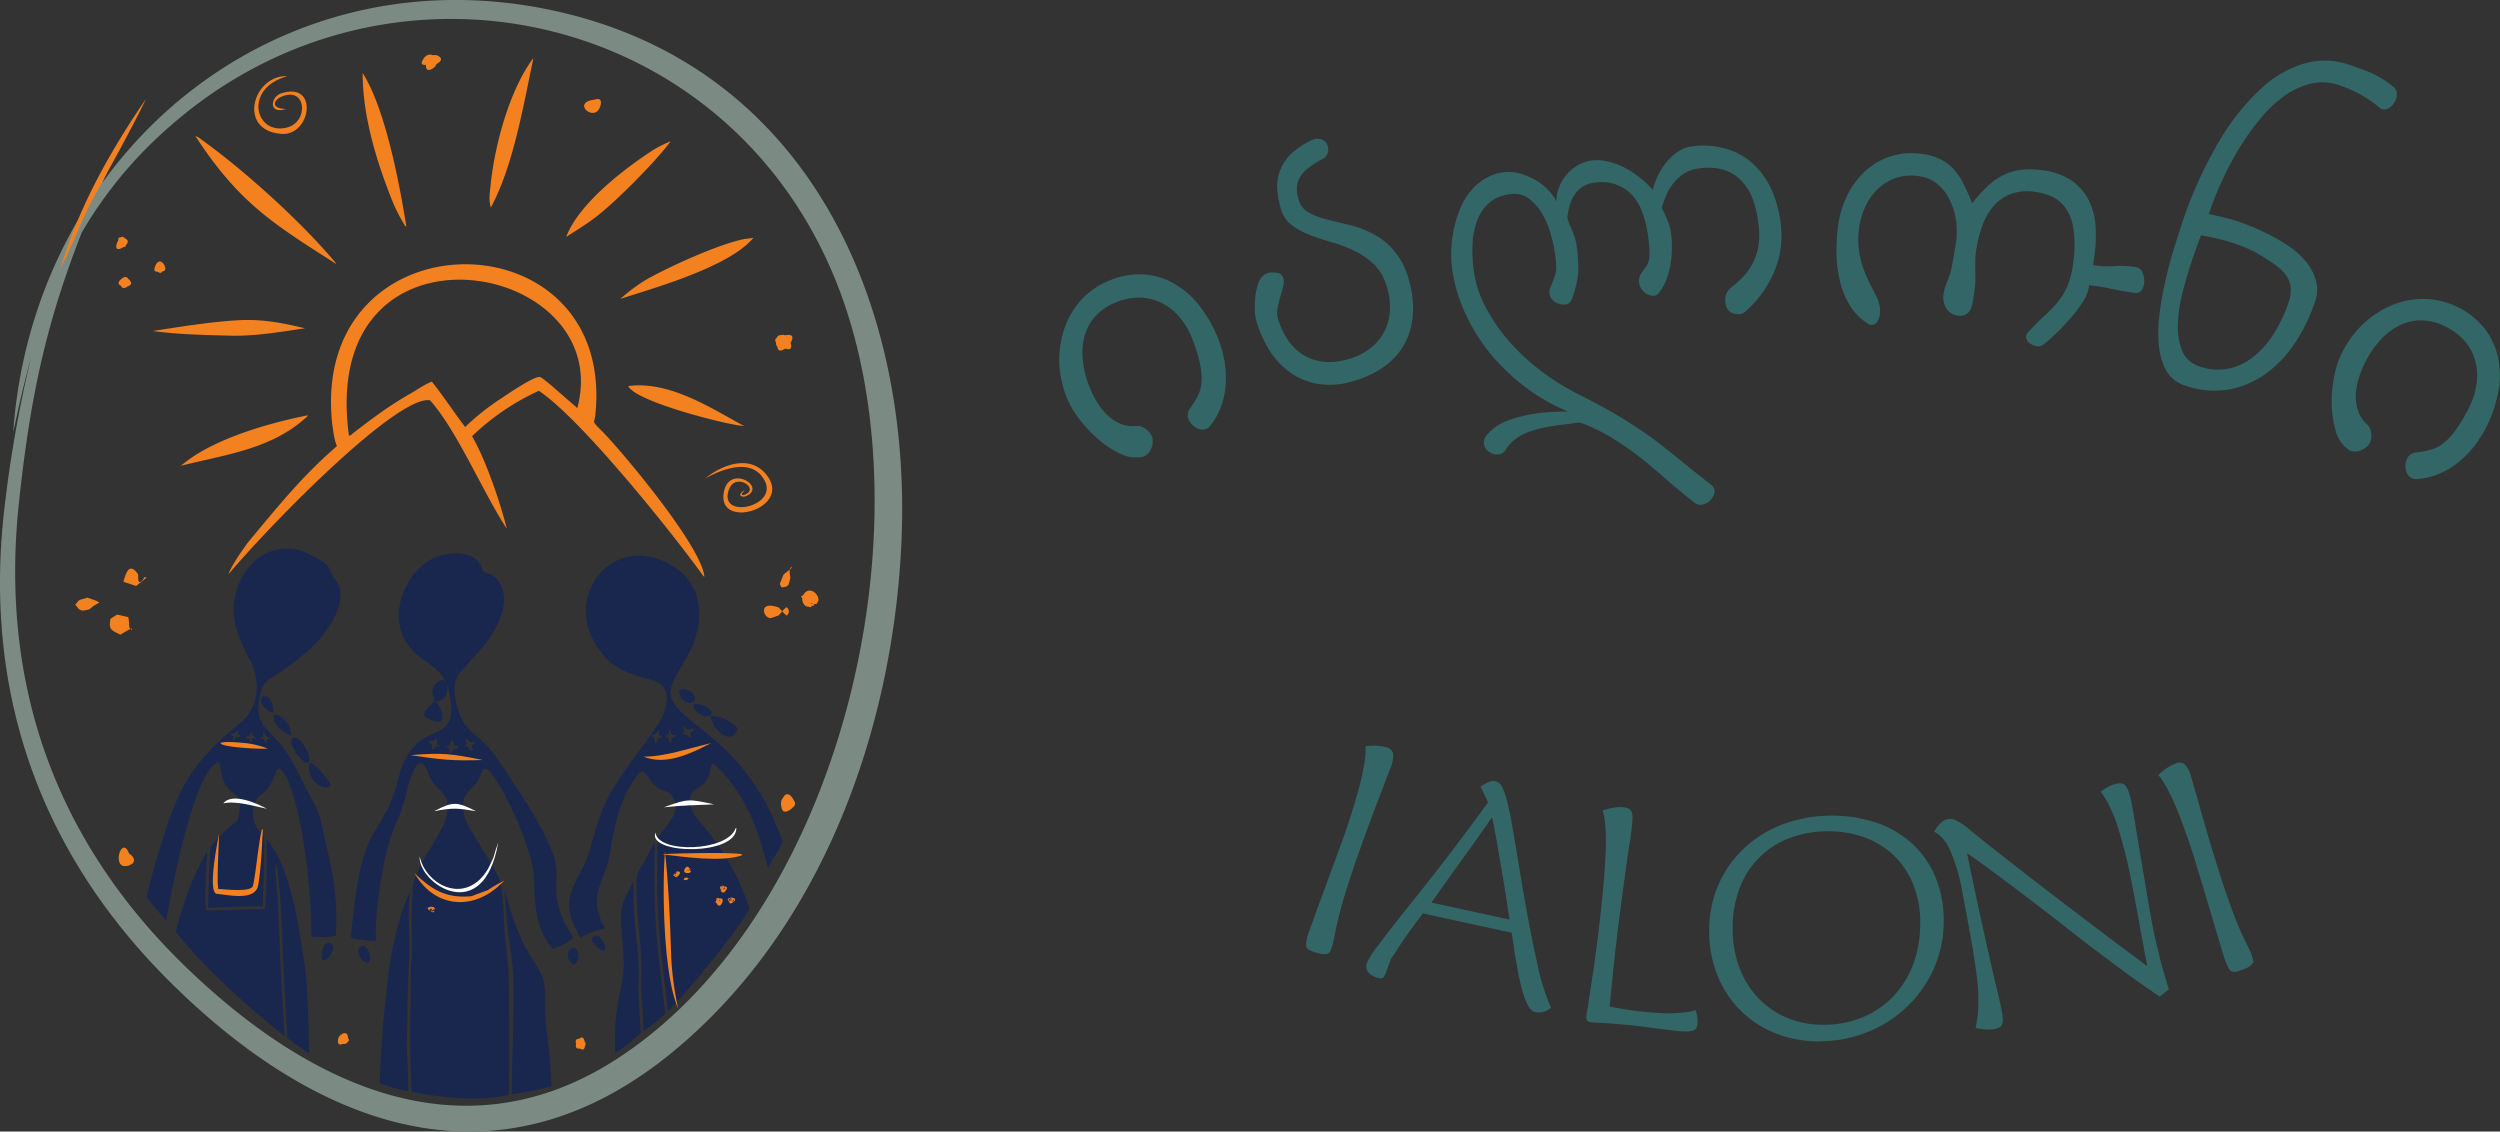<svg id="Layer_1" data-name="Layer 1" xmlns="http://www.w3.org/2000/svg" viewBox="0 0 1125.88 509.6"><rect x="0" y="0" width="1125.88" height="509.6" fill="#333333" stroke="none"/><defs><style>.cls-1{fill:#fff;}.cls-1,.cls-2,.cls-3,.cls-4{fill-rule:evenodd;}.cls-2{fill:#f48120;}.cls-3{fill:#7b8b84;}.cls-4{fill:#19274f;}.cls-5{fill:#366;}</style></defs><polygon class="cls-1" points="95.06 411.92 99.26 413.38 94.89 414.74 90.92 413.32 95.06 411.92"/><path class="cls-1" d="M95,424.5a11,11,0,0,0-.57,1.32c.57-.84.67-.91.57-1.32m-.63-2.78.86-3.41,1.15-.58c.78,2,.4.6,0,4.31v0c-.9,1.64-1.2,2.12-1.37,2.43A16.68,16.68,0,0,1,94.39,421.72Z"/><path class="cls-1" d="M101.08,422.52l-.64-.38-.85.34c1,.1,1.13.15,1.49,0m2.62-.8c3.7.57,2.53-.29,4.15,1.41l-1,1.16-3.43-.4,0,0-2.26-1.35a27.31,27.31,0,0,1,2.62-.8Z"/><polygon class="cls-1" points="106.69 426.2 109.87 428.89 106.02 427.2 102.86 424.57 106.69 426.2"/><polygon class="cls-1" points="102.7 430.52 104.03 426.34 105.36 430.52 104.03 434.71 102.7 430.52"/><path class="cls-1" d="M113.77,428.67l-.09.95.67.79.13-1.16ZM112,427.2l-1.52-2.95.91-1.63,1.59.6,1,3.13v0l-.22,2.27Z"/><polygon class="cls-1" points="118.15 426.2 122.33 428.36 118.15 430.52 113.96 428.36 118.15 426.2"/><path class="cls-1" d="M114.85,437.89l-.64-1.18L113,437c1,.82.61.57,1.85.9m2,.61c3.07,2.33,2.68,1,3,2.94l-1.54.61-2.42-2.36,0-.05-1-1.75c.42.1,1,.29,2,.61Z"/><polygon class="cls-1" points="113.33 441.15 114.92 437.06 115.99 441.32 114.4 445.42 113.33 441.15"/><path class="cls-1" d="M307.7,430.15l.23.07.12-.09a1.09,1.09,0,0,0-1.92-.51v.12a5,5,0,0,0,1.22.09V430c.15,0,.15,0,.27.07Zm-.78-.21.78.21c3,2.26-5.24,1.12-.77-.21Z"/><path class="cls-1" d="M307.89,437.08l.06-.19.05,0Zm-.59.46c-.24.82-1,.12-1.49.11.52.68,1.66.6,2.08-.57-.24.33-.19.26-.59.46Zm-.59.31c-1.18-.59-.79-.24-1.33-.82.88-2.39,2.22-1.12,2.24-.9-.8,0-.65.18-.25.84h0a2.6,2.6,0,0,1-.07.56c-.14.06-.32.16-.59.31Z"/><path class="cls-1" d="M313.26,433.94c1.24,3.74-5.32-.8-1.12-1.2.29,0,.31,0,.46.22a.65.65,0,0,0-.74.25,9.4,9.4,0,0,0,.92.2,2.39,2.39,0,0,0,.46.54Zm-.18-.49a3.33,3.33,0,0,1,.18.49l.14,0c.09-.43-.35-.83-.8-.94l0,.05a2.24,2.24,0,0,0,.14.39Z"/><path class="cls-2" d="M194.08,415.4c.21,0,.39,0,.55,0a.92.92,0,0,1,.21-.47,3.68,3.68,0,0,0-.81.05Zm-.11,0h.11l-.28.55.1.16c.58.05.64-.37.73-.76,3.34,0-3.63,3.92-1.77-.24.27-.59.66-.63,1.15-.36l0,.18c-.56.1-1.15.36-.81,1.12l.07,0A5.38,5.38,0,0,0,194,415.41Z"/><path class="cls-2" d="M197.21,413.65l-.05,0a.1.1,0,0,1,.05,0m1.18.34c0,.27.12.13.34,0Zm-.68-.53a.41.41,0,0,1-.07-.11,3.3,3.3,0,0,0-.43.3c.07,0,.18.05.3.17a3.24,3.24,0,0,1,.2-.36Zm.44.52a3.67,3.67,0,0,1-.44-.52,2,2,0,0,1,.19-.24l-.26.13c-1.23-1.9,4.4.32,1.2,1.85-1.81.86-1.76-.46-1.33-1.38.44.41,1.14,1.31,1.58.24l0-.05h-.33a.51.51,0,0,1,.51,0l.07-.1c-.14-.67-.54-.86-1-.78a.81.81,0,0,1,.16.55,2.14,2.14,0,0,0-.09.34Z"/><polygon class="cls-2" points="199.47 413.44 198.15 413.43 199.47 413.43 200.78 413.43 199.47 413.44"/><path class="cls-2" d="M216.52,419.24l-.1.19a2.71,2.71,0,0,0,.35.24l.09,0a2.25,2.25,0,0,0-.34-.41m-.58.94c-1.58-.5-1.26-1.23-.44-1.73a.64.64,0,0,0,.08.14,2.5,2.5,0,0,0,.36,1.6Zm.95.18h-.13a.58.58,0,0,1-.63-.12h0l-.16-.05C216.2,420.57,216.55,420.74,216.89,420.36Zm.22-1.4a3.42,3.42,0,0,1,.26.46c.06-.2.13-.44.19-.7-.25-.22-.36-.43-.72-.53l-.48-.12c1.22-.36,2.49-.12,1.16,1.63l0,.05c.06.35-.07.62-.59.61a1.47,1.47,0,0,0,.1-.13,1,1,0,0,1-.23.13,3.19,3.19,0,0,1-.63-.12,1.8,1.8,0,0,1-.41-1.47,4.38,4.38,0,0,0,.7.66l-.06.12.06.14a.52.52,0,0,0,.35,0c.07,0,.11,0,.08,0H217C217,419.42,217.08,419.18,217.11,419Zm-1-.92h0Zm-.08.29a.78.78,0,0,1,0-.14,1.14,1.14,0,0,1,.26-.09,3.17,3.17,0,0,1,.81.86.58.58,0,0,0-.24-.61,2,2,0,0,0-.55-.26h0l-.18,0,.08,0a.62.62,0,0,0-.19,0,.06.06,0,0,1,.07,0c-.69-.1-.79.11-.64.41l.15-.08a1.42,1.42,0,0,0-.07.22l.14.18C215.76,418.52,215.88,418.34,216.06,418.33Zm.33.79a4.14,4.14,0,0,1-.33-.79c.15,0,.34.07.58.31l-.06.48-.06.12Z"/><path class="cls-2" d="M219.74,421.37h-.1c-.08.23.18.35.36.4,0-.22,0-.08-.25-.39m1.05.25-.15.19-.11.13h0a.7.7,0,0,0,.24-.32Zm-1.34-.76a3,3,0,0,1,.42-.16l0,0a.34.34,0,0,0-.44.19Zm.77,1.83-.23,0a.31.31,0,0,0,.23,0Zm.34-1.45a4.64,4.64,0,0,1-.17.64l.14.06a2.13,2.13,0,0,1-.3.3,2.26,2.26,0,0,1-.26.42h0c-.31.38-.68.46-1-.25-.71-.3-.65-.72-.27-1.08-.37-2.3,1.07-1.77,2-.77.27,0,.43.17.37.44.63.88.73,1.86-.89,1.69.23,0,.46-.35.62-1l0-.05,0,0,0,0-.24-.35Zm-.84-.21V421l.05-.05a.89.89,0,0,1,.08-.17.69.69,0,0,0-.44.24.85.85,0,0,0,.16.78,3.62,3.62,0,0,1,.14-.73Zm0,.33V421l0-.12.2-.19-.12,0,0,0,.06,0,0,0c.1-.15.22-.21.32-.09a.28.28,0,0,1,.18,0c-1.1-.83-1.39-.26-1.28.51a2.31,2.31,0,0,1,.35-.18.61.61,0,0,0-.05.12c-.17.2-.2.54.13,1h0v-.24a.35.35,0,0,0,.43,0h0a1.21,1.21,0,0,0,.44-.63,1.27,1.27,0,0,0-.1-.12.51.51,0,0,1,0,.13c0,.28-.22.26-.38.3a1.38,1.38,0,0,0-.27-.08Z"/><path class="cls-2" d="M215.62,424.47c.12-.27.22.25-.1.19-.06-.31.19-.33.12-.08l0-.08m.37-.87c.56,0,.94.19.67.66Zm.49,1.46c.08.77-.24,1.4-1.55.72-1.69-.87-1-1.64,0-2a.65.65,0,0,0,0,.79c-.74.34.8,1.05,1.49.48Zm-.09-.47a3.55,3.55,0,0,1,.09.47.89.89,0,0,0,.31-.68l-.13-.12a2.16,2.16,0,0,1-.27.33Zm-1-.93c.11-.26.29-.23.46-.05h.1l-.25-.25a1.28,1.28,0,0,0-.79.44,3.79,3.79,0,0,1,.48-.14Zm.18.78-.29-.25a1.93,1.93,0,0,1,.11-.53.72.72,0,0,1,1,.93,3.7,3.7,0,0,1-.42.37c-.36.28-.59.06-.76-.17a.53.53,0,0,0,.75,0l0,0,0-.14-.3-.16a1.61,1.61,0,0,0,.26-.05l-.31,0Zm0,0h0a1.92,1.92,0,0,0-.62.14.88.88,0,0,0,.22.21l-.07-.09a1.77,1.77,0,0,1,.48-.23h0Z"/><path class="cls-2" d="M192.74,446.63c-2.29,1.47-.53-4,.86-1.56a.63.63,0,0,1,.1.3,2.67,2.67,0,0,0-.22.36l-.25.2c-.25.09-.9.19-.54.64l.05.06m.49-.37a4.2,4.2,0,0,1-.49.37c1.16,1.34,1.74-2.32,1-1.26a.47.47,0,0,1-.22.37,5.17,5.17,0,0,0-.25.52Z"/><path class="cls-2" d="M192.62,449.7a.47.47,0,0,1,.28-.09,1.5,1.5,0,0,0,0-.3,1.48,1.48,0,0,0-.28.39m0,.05s0,0,0-.05Zm.05.13a.24.24,0,0,1-.05-.13l0,.05a.27.27,0,0,0,.08.07Zm.87-1,.06.22a1.44,1.44,0,0,0,0-.24l-.11,0Zm-1.16.49c0-.12.1-.24.16-.36a2.18,2.18,0,0,0-.23.09,2.68,2.68,0,0,0,.07.27Zm2.09.09a1.3,1.3,0,0,1-.52.86c.35-.23.59-.53.53-.86Zm-.62-.69c.37.14.63.37.62.69a1.12,1.12,0,0,0-.62-.69Zm-1.5-.11a2.42,2.42,0,0,1,.47,0,.48.48,0,0,1,.26-.17c-.42-.11-.64,0-.72.2Zm1.16-.05.06.08.27.08-.17-.09-.15-.08Zm-.6.61c0-.11.05-.21.08-.29a2.36,2.36,0,0,0-.45.08,1.8,1.8,0,0,1,.28-.4h.3a.3.3,0,0,1,.12-.13l-.17-.05a.28.28,0,0,1,.2,0c.09,0,.17,0,.24.12l-.17-.07a.64.64,0,0,1,.1.13l.13,0a3.24,3.24,0,0,1,.28,1.68l.1-.06-.1.09c-.09.64-.42,1.08-1.2.64a.39.39,0,0,1-.42-.29c-.06,0-.12-.1-.18-.15-1.3-1.15-.65-1.78.3-1.95a.86.86,0,0,0,0,.45.61.61,0,0,0-.31.32c-.24.6-.12.94.17,1.12a2.75,2.75,0,0,1,.2-1.17,1.25,1.25,0,0,0,.22.41c-.24.63.19,1.14.63.36a.61.61,0,0,1-.18,0,3,3,0,0,1-.38-.34c.12.09.22,0,.25-.26H193c.08,0,.26.09.35,0,0-.36-.25-.28-.29-.46l-.14.12Z"/><path class="cls-2" d="M191.66,449.76l.17-.31a.53.53,0,0,0-.17.31m.1.59c-.28,0-.27-.23-.1-.59a.76.76,0,0,0,0,.3,2.45,2.45,0,0,0,.08.29Zm.73-.35a1.9,1.9,0,0,1-.73.35c.32,1,1,.64,1.45,0a1.07,1.07,0,0,1-.92-.09,2,2,0,0,1,.2-.31Zm.4-.28-.4.28.26-.32a3.2,3.2,0,0,1,.61-.49c-.4.06-1.18,0-1.53.26.66-1,2.18-2.34,2.25-.17a1.26,1.26,0,0,1-.87,1.12c.81-.95,1.29-2.56-.32-.68Z"/><path class="cls-2" d="M192.9,449.92c-.9.47-.76.15-.92.61.54.17,1.18.27,1.23-.45Zm-.39-.2-.56-.58a.89.89,0,0,1,1.72-.16l-.65.88-.12.06Z"/><path class="cls-2" d="M196.63,448l-.1.08h.05a.35.35,0,0,0,0-.08m-.55.28a3.22,3.22,0,0,1-.32-.32.3.3,0,0,0,.29.32Zm1.77-.79a.46.46,0,0,1,.12.43s0,.05,0,.07a.43.43,0,0,0-.13-.51Zm-1.47-.44a3.08,3.08,0,0,1,.53,0,.37.37,0,0,0-.52-.05Zm-.15.72a2.75,2.75,0,0,1-.38-.2l0,0a1.07,1.07,0,0,0-.06.35l-.09-.11c-.46.81.27,1,1,.85a4.22,4.22,0,0,1-.62-.42.8.8,0,0,0,.5-.2h.3c.27.92.42-.53,0-1a1.63,1.63,0,0,1,.94.4c.05.15.09.3.12.43a.74.74,0,0,1-.11.24A.57.57,0,0,0,198,448c.18.95-.31,1.09-.9.89l-.09.06c-1.59,1-1.83-.23-1.47-1.38a.23.23,0,0,1,.09-.28c.46-1.15,1.46-2,2.19.07,0,0,0,.09,0,.13a3.58,3.58,0,0,0-1.62-.68l-.16.27.31,0a.87.87,0,0,0-.21.17,4.62,4.62,0,0,1,.63.11l.09,0c0,.23,0,.09-.07.41s-.14.2-.19.23,0-.2-.4-.21Z"/><path class="cls-2" d="M197.35,447.55l.63-.09a2.23,2.23,0,0,0-.63.09m-.68.05.68-.05c-.13.06-.22.19-.51.49-.68.5-.64.51-1.38.18.57-.53.2-.27,1.21-.62Z"/><path class="cls-2" d="M197,447.64l.74.43.15-.07c-.31-.72-.61-.88-.89-.36m-.21-.12.21.12a2.3,2.3,0,0,0-.17.39c-.57,1-1.1.52-1.34-.33l.22-.35Z"/><path class="cls-2" d="M197.26,448.09l.43.43-.54-.09Zm0,0,0,0,0-.06Zm-.4-.4.4.4a3.38,3.38,0,0,1-1.38,0,.67.67,0,0,1,.13-.41l-.28-.47Z"/><path class="cls-2" d="M196.84,447.48c.6.93.28.62.8,1-.54-.4-.16-.2-1.25-.3h0l-.85-.56-.1-.58c.86-.17.38-.2,1.41.38"/><path class="cls-2" d="M213.37,475.66a1.46,1.46,0,0,1-.57-.18l-.23.11a1.29,1.29,0,0,0,.8.07m.21-.24c0,.17-.06.24-.21.24a.36.36,0,0,0,.21-.24Zm-.16-.36a1.17,1.17,0,0,1,.16.36.76.76,0,0,0,0-.47.69.69,0,0,1-.13.11Zm-.44-.59.14.17a.63.63,0,0,0,.23-.16.86.86,0,0,0-.1-.16.72.72,0,0,1-.27.15Zm0-.06,0,.06-.22,0c-.44-.17-.26-.16-.52-.15-.05.23.07.26,0,.42a2,2,0,0,0,.89-.15q.16.21.3.42a3.22,3.22,0,0,1-.62.42,4.21,4.21,0,0,1-.94-.61c0,.12,0,.24,0,.38a.67.67,0,0,0,.2.12,4.35,4.35,0,0,0,.54.22c-.67.25-1.22.09-1-1-.62-.67-.72-1.41,1.09-1.51,2.22-.13,1.81,1.07.91,1.89a2,2,0,0,0-.2-.47c.47-.51-.33-1.42-.94-1,.58,0,1.17.52.84.85-.41-.65-1-1.08-1-.09.3.16.09.06.66.18Z"/><path class="cls-2" d="M212.43,475.37c.11.32.22.46.61.35l-.16-.28Zm-.2-.58c.09.23.14.42.2.58l-.58-.09h0l-.9-.53-.05-.52c.8-.42.83-.13,1.34.56Z"/><path class="cls-2" d="M212.43,479.06a1.23,1.23,0,0,1,.22.95c.58-.5.29-.81-.22-.95m-1.43.05,0-.05c-.28.09-.4.24-.18.45l0-.05a2.31,2.31,0,0,1,.18-.35Zm.76.87-.1-.07v0Zm.36.13a.53.53,0,0,1-.36-.13l.36.13Zm0,0,0,0h.08Zm0,0h0l0,0a2.07,2.07,0,0,1-.25-.15c-.35-.9-.31-.43-.25,0a3.13,3.13,0,0,1-.65-.8l.05-.07-.07,0c-.4-.76-.35-1.57,1.36-1.05,4.34,1.33-3,4.79-1.54,1.49a2.83,2.83,0,0,0,.86.45l.06.36.46-.19,0,0,0,0h0Zm-.17-1,.19.13,0-.22a3.44,3.44,0,0,0-.55,0c0,.07.17.12.39.12Z"/><path class="cls-2" d="M218.09,479.22a1.43,1.43,0,0,0,.14-.2c-.21-.34-.39-.46-.14.2m-1.3-.39.08-.1h-.1Zm.62,1.06c-.61-.14-1-.5-.62-1.06a1.39,1.39,0,0,0,.55,1Zm.31.2a.66.66,0,0,1-.12-.17l-.19,0,.3.21Zm.21.13c-.06,0-.13,0-.21-.13a1.2,1.2,0,0,0,.21.13Zm.15-.26c0,.16-.08.24-.15.26.66.35.78.1.7-.3a3.41,3.41,0,0,1-.55.05Zm0-.71a2.8,2.8,0,0,1,0,.71,2.59,2.59,0,0,1-.48,0,4,4,0,0,1-.48-1.43l-.25.24a1.48,1.48,0,0,1,.25-.25c-.12-.92.18-1.66,1.65-.59,1.66,1.2.9,1.87-.14,2a3.77,3.77,0,0,0-.39-.9c.24-.41.29-.93-.51-1.11l-.49.46c.34-.24.74-.16.6.55-.57.9-.1.74.26.3Z"/><path class="cls-2" d="M218.33,479.42c-.32,1.56-1.14-.13-1.36-.68l1.3-.2,1.14.7-.27.11c-.28-.27-.88-1.22-.81.07"/><polygon class="cls-2" points="217.83 479.64 216.73 478.7 218.16 478.49 219.26 479.43 217.83 479.64"/><path class="cls-2" d="M86.27,411.6c1,2.58,1.19,3.34.22,6.15-1.91-1.94-3-4.67-.22-6.15"/><path class="cls-2" d="M112,415.11c3-2.31,6.69.14,6.48,3.74h0c-1.95-1-4.48-2.59-6.48-3.74"/><path class="cls-2" d="M259.46,470.26a4.63,4.63,0,0,1-.18-1c-.07-1.15.67-1.51,1.57-1.41,1-.92,2.08-1,2.47,1.34a1.36,1.36,0,0,1,.1,1.86c-.14,1.94-1.3,1.84-2.29,1.13-1.63.33-2-.69-1.67-1.88"/><path class="cls-2" d="M153.66,470.33a.76.76,0,0,1-1-.13,1.3,1.3,0,0,1-.41-1.37,3.17,3.17,0,0,1,.09-1.15,2.39,2.39,0,0,1,.86-1.33.67.67,0,0,1,.68-.5l.07,0a1.61,1.61,0,0,1,1.72-.5c.64.14.93.8,1,1.59,0,.12.06.24.09.38a2.07,2.07,0,0,0,0,.22l0,.06c.5.61.62,1.2-.09,1.4a1.75,1.75,0,0,1-2.13,1.12l-.09,0a4.48,4.48,0,0,1-.82.21"/><path class="cls-2" d="M151.75,200.88c-1.26-2.91-1.59-6.29-2.1-9.62C139,95.47,278.14,95.71,268.06,187.35l-.52,2.49c-.16.78,2.11,2.85,3.38,4.12,8.62,8.63,44.6,51.4,46.28,65.52.07.62-.6-.3-.6-.3C300.32,236.76,260.82,188,242.67,176a108.72,108.72,0,0,0-30.08,20.43c6.06,10.33,12.92,30.43,15.65,41.7-10.77-16.38-22.28-44.06-34.56-57.85-14.45-2.45-69.79,53.56-90.76,78.29.88-3.19,6.63-11.46,8.86-14.43,13.53-16.18,23.94-29.38,40-43.27m-70,8.86c-.56-.24.32-.47.3-.45,14-11.75,39.28-18.81,56.5-22.24,0,.62-.91,1.13-1.5,1.65-15.52,13.72-36.39,16.22-55.31,21Zm75.43-13.52c.89-.09,1.47-.86,2.1-1.35,8.07-6.24,16.19-12.3,25.25-17.44,3.3-1.87,6.35-4.15,9.92-5.56,5.24,6.58,9.9,13.75,15,20.44a109.07,109.07,0,0,1,15.63-12.47c2.74-1.78,15-10.34,18-10.07,1.5.13,14.34,12.07,16.08,13.22.11.24.88,1.1.9.45,8.18-31.6-17.56-53.57-45.47-57-31.12-3.86-64.93,15.3-57.46,69.8ZM88,61.28a6,6,0,0,1,2.4,1.35c19.34,13.78,45.95,37.81,61,56.05-.06.22-.13,0-.3,0C122.87,100.67,107.56,91.3,88,61.28ZM183,102c-.7-.07-.92-.92-1.2-1.35a74.31,74.31,0,0,1-6.31-13.23c-6.64-17-12.17-36.22-12.17-54.55,5,7.83,9.15,20.15,12.37,32.77C179.13,79.12,181.55,92.94,183,102Zm152.07,89.86c-7.53-.44-49-11-52.14-18,18.44-2.41,36.82,9.66,52.15,18Zm-197.75-44c-10.41,1.47-21.88,3.61-33.66,3.31s-23.81-.56-34.86-2.1c11.74-1.79,24.81-4,37.87-4.81C118.29,143.49,128,145.63,137.32,147.83ZM339,107.11c.13,0,.14.06.15.15-10.68,12.74-43.07,22-59.35,27.2-.66-.29.32-.47.3-.45a71.9,71.9,0,0,1,11.27-8.27c9.27-5.25,32.65-16.07,44.33-18.18a23,23,0,0,0,3.3-.45ZM301.87,63.69c.17,0,.08.15,0,.15-6,8.24-24.12,26.73-33.66,34-4.24,3.21-8.77,6-13.23,8.86,5.71-15,25.9-30.5,39.07-39.07A51.84,51.84,0,0,1,301.87,63.69ZM240,26.42c.12,0,.14.06.15.15-4.46,21-9,48.22-19.09,66.87-1.05-3.2-.47-6.56-.15-9.77,1.8-18,8.39-42.74,19.09-57.26Z"/><path class="cls-3" d="M36.8,104.74C21,145.12,13.72,177.62,8.51,226.56-.13,307.7,24.61,378.23,83.42,435.22c53.64,52,123.49,87.16,193.87,42,99.39-63.82,140.87-232.69,102.38-342.11C333.78,4.59,176.19-31.33,76.15,57.2A190.19,190.19,0,0,0,36.8,104.74M5.94,194.79c2.75-39,15.14-74.64,34.63-104.46q3.63-6.67,7.71-13.06c-.76,1.71-1.49,3.4-2.22,5.07,44.15-61.15,119.39-95,201.45-77.94,116,24.1,163.66,131.78,158.39,241.07-4.07,84.52-36.36,173.9-103.49,228.72C223,539,141.6,506.82,76.56,442.2,16.76,382.79-8.21,309.29,2.36,225.84A561.17,561.17,0,0,1,14,161C11,171.75,8.42,183,5.94,194.79Z"/><path class="cls-4" d="M163,426.14c2.84-1.07,5.18,6.87,2.61,7.38s-6.52-6.29-2.61-7.38m104.81-4.88c4.89-.12,7.63,12.4,0,4.09-1.63-1.78-1.73-2.65,0-4.09ZM145.48,432.39c-1.82-.93.31-9.54,3.4-7.44S147.29,433.33,145.48,432.39Zm112.45,1.9c-5.63-4.9,1.14-10.6,2.4-5.15.39,1.66-.18,5.24-2.4,5.16Zm-73.44-32.4c.15,0,.17.06.18.17-1.25,9.16,0,18.45-.36,27.78-.34,9.12-.87,18.27-.87,27.42,0,4.69-.18,9.38-.18,14.07,0,4.53.53,9,.53,13.53,0,2.21.05,4.42.13,6.61A81.74,81.74,0,0,1,171,487.83c.56-16.75,2.18-34.89,3.81-48.5A176.33,176.33,0,0,1,181,410.68C182,407.61,183.22,404.84,184.49,401.89Zm63.29,76.65c.25,3.5.38,7.1.57,10.7a148.74,148.74,0,0,1-18,3.55c.36-17.24,1.07-34.55.85-51.8-.11-8.51-2.41-18.07-3-27.18-.2-2.8-1.3-14.42-1-12.86,0-.1,4.69,16.69,8.75,24.35,7.05,13.31,10.16,12.2,9.61,28.35-.23,6.62,1.66,17.57,2.22,24.88Zm40.61-17.06c.07,1.24.15,2.48.24,3.71-2.35,2.24-8.89,7.64-11.66,9-.07-11.46-.16-15.81,2.25-27.19,2.9-13.72,1.3-17.38.47-31-.55-8.86,1.81-11.66,5.54-19.11.06,0,.16,13.56.38,15.75,1.24,11.89,2.35,18.25,2,30.68-.18,6.47.35,11.72.75,18.1Zm6.26-82.18c.15,0,.17.07.18.18-.18,18.4-.25,32.36,1.75,50.77.95,8.8,2.15,17.5,3,26.33a79.25,79.25,0,0,1-9.74,7.8c-.09-1.37-.17-2.75-.23-4.13-.43-7.91-1-12.39-.8-20.66.37-13.25-2-24.33-2.13-37.37-.08-10.57-.05-7.43,5.39-17.82.89-1.69,1.73-3.39,2.57-5.1ZM129.42,467.53c-1.06-17-1.94-34.21-2.59-51.76-.18-4.64-.52-9.18-.88-13.71-.35-4.34-.51-8.75-1.59-12.84-.7,2.1-.18,4.35,0,6.5,1.3,15.1,1.53,31.67,2.47,47.47.2,3.36,1.33,23.39,1.33,23.39-9.81-7.51-34.93-28.83-49-47,3.36-13,8-26.25,14.24-36.14-.51,8.45-1.24,17.62-.7,26.54,8.87.19,17.08-.74,26.55-.52.57-2.26.4-4.89.53-7.56.35-7.26.44-15.52.35-23.56-.05-.32.16-.36.17-.18,6.15,7.51,9.21,17.42,12.13,29,1.44,5.7,5.38,28.66,5.8,37.45.48,9.73.82,19.76,1.07,29.87C136,472.23,132.67,470,129.42,467.53Zm10-123.71c2.54-.85,9.3,8.69,9.59,9.85C145.86,356.79,137.67,351.19,139.41,343.82Zm-5.47-3.8c-5.75-7.88-1.36-11.19,3.26-3.84,3,4.78,3.44,11.8-3.26,3.83Zm-6.3-16.26c2.89,2.4,3,4.1,3.62,7.68-3.62-1.8-8.12-4.19-7.95-9,.08-2.12,4.1,1.15,4.32,1.29Zm63.48-1.12c-.67-2.51,2.81-5.25,4.64-6.54-1-3.86-2.29-6.55,1.85-9.3s5.49,5.36,1.37,8.46c-5.82,2.29-1.76-1.55,0,6,1.47,6.41-5.09,3.21-7.86,1.38Zm-69.45-2c-9.62-6.21.21-11.6,1.39-1.43l.12,1.06-.38.59ZM303.2,332.15c1.79-.5,1.34-1.51,0-1.14s-1.33-4.93-2-.7c-.14.87-2.53,1.34-.42,1.82.16,0,1.56,4.63,1.62.68,0-.64-.25-.51.83-.66ZM296,334c.21-1-1.16-.65,1.65-1.8,1.23-.5-.6-1.1-1.17-1.34,1.41-4.47-.89-.21-2.05.06-2.89.68.45.25.36,2.19-.05,1,0,2.29,1.2.89Zm15-3.19c-.83-1.59-.29.46,1.36-2.43-.72-1.08-1.54,1.28-4.14-.71-2.39-1.83,1,1.22-.69,2.33-1.24.8.55-.16,2.6,1.72,1.22,1.12,1.17.21.86-.92Zm33.79,30.63c1.77,3.05,4.68,9.73,7.78,17.52a6,6,0,0,0-.27.63,8.36,8.36,0,0,0-.58,1.06l-.79,1.57-.21.44a17.1,17.1,0,0,0-1.68,2.9,10.37,10.37,0,0,0-2.25,3.91l-.15.45c-.08.17-.17.33-.25.5l-.48.71c-5-19.06-9.93-33.64-24.73-47.4-2.75,2.95.38,6.87-7.42,11.39-5.66,3.28-2.29,11.52,1.78,15.42,11.34,13.24,17.93,25.82,21.92,38.62-4.93,9.86-27.95,37.72-36.75,46.25-.19-1.92-.38-3.82-.58-5.73-2-18.09-4-31.58-4.13-50.1,0-7.41,0-14.82,0-22.23,3.8-5.31,11.16-11.26,6.92-18.56-2.44-4.2-5.56-.51-11-8.71-3-4.54-4-2.3-7,2.16-5.82,8.86-8.16,19.25-9.77,29.58-1.33,10-3.72,11.42-5.72,19.59-1.62,6.62.23,11,3,16.89a28.43,28.43,0,0,0-11,4c-12-19.84.23-24.22,4.69-41.2a153.25,153.25,0,0,1,5.37-16.88c.77-1.95,1.71-3.8,2.64-5.62,6.55-11.66,14.51-20.94,21.87-31.85,4.14-6.15,7.9-17.55-2.09-20.39-11.44-3.25-18.17-4.79-25.17-15.39-15.61-23.67,8.79-52.82,35.16-35.5,13.81,9.07,13.22,26.36,5.91,39.55-9,16.2-13.15,18.18,3.56,31.27,14.68,11.53,22,19,31.42,35.12Zm-17.56-29.77c-4.61-2.36-5.92-4.48-7.35-9.38,5.82.67,8,1.71,12.36,5.63-1.13,2.83-1.92,4.27-5,3.74Zm-9.7-9.09c-4.73-1.07-8.7-7.68-.83-4.9,3.05,1.07,6.34,4.53.82,4.9Zm-6.32-11.13c5.47,5.4-3.06,7.39-5.09,1.45-1.34-3.89,3.34-2.43,5.08-1.45Zm-198.75,22c.57,1.74,1,.27,1.13-.81,3,.08.38-1,.1-2-.8-2.95-.15.83-2.14.74,0,0-2.4,1.16.29,1.28C112.45,332.68,112.44,332.94,112.5,333.43Zm-6.09-1.36c4.82-.85.58-1,.72-1.5,1-3.78-.31-.27-2.45-.3s.83,1,.41,2c-1.17,2.8,1,.09,1.32-.18Zm12.37.72c.74.77-.09,1.67,1.46,1.65.14-2.38-1.1-.89.94-1.85,1.11-.51-1.05-.9-1.39-.93-.63-2.13-1.59-2.88-1.2-.24.14,1-3.92.78.19,1.37Zm32.48,88.6c-2.91.79-7.68.63-11.07.36.58-16.08-3.88-62.14-12.94-74.47-3.34-4.55-2.8,6-9.34,10.32-3.57,2.36-4.39,7.48-3.74,11.4a14.13,14.13,0,0,0,3.34,6,5.48,5.48,0,0,1,1.4,1.93c.54,2.22,0,5.45,0,8.09,0,8-.32,15.52-.52,23.21-9-.18-16.34.19-24.62.7.13-8.13.33-16,.88-23.91a16.93,16.93,0,0,1,.18-3.34c.35-1.13,1.78-2.34,2.81-3.52A72.05,72.05,0,0,1,104,372a33.13,33.13,0,0,0,3.16-3c2.9-14.31-2.51-8.5-6.54-17.37-.69-1.52-1.18-5.89-2-8.35C87.17,346.06,77,403,74.78,414.75c-.92-1.06-8.65-10.46-8.8-10.74,1.45-6.84,4.66-17.45,6.35-23.06,8.36-27.4,14.65-38.34,36.93-56.21,7.68-7.33,8-18.61,3.26-27.68-5.92-11.27-10.22-21.05-5-34,4.69-11.5,15.18-18.33,27.65-15.2,2.18.54,10.74,5.06,11.85,6.3,2.11,2.34,1.28,3.49,3.84,6.69,8,10-5.35,26.51-12.36,32.45A129.46,129.46,0,0,1,121.1,306c-3.47,2.05-3.8,6.37-4.45,10-1.89,11.11,6.3,13.71,11.87,22,4.5,6.67,7.73,14.11,11.49,21.2a62.2,62.2,0,0,1,3.48,7.1c1.41,4.23,2.7,11.51,3.87,16.26,3.15,12.74,4.8,25.71,3.9,38.84Zm43.37-84.7c.5,2.46,1.43-1.53,3.63-1.21,0,.62-1.29,1.8-1.41-1.4-.15-3.68-.3-.08-3-.34-1.84-.18.74.91.8,2.57Zm9.69-2.48c-1.16-2.48-1.43,1.19-1.75,1.35-3.91,1.86-.64-.65.09,2.89.44,2.14.57-1.45,2.41-1.35s1.76-1.39,0-1.27c-.77.06-.66-1-.76-1.62Zm6.87,2.58c.57,2.3,2.47,1.24,1.36-.36-.7-1,4.67-3.3-.9-2.12-.9-1.43-2.65-2.74-1.47.38.29.77-2.64,1.26.46,1.49Zm-.94-9.47c4.42,4.86,7.73,6.13,12.44,12.57,3.61,4.94,6.92,10.25,10.32,15.35,6.21,9.19,12,18.87,16.05,29.2,4.64,12.2-3.42,17,8.14,36.21,1.1,1.83,1.64,1.48-1.27,3.5a23.23,23.23,0,0,1-6.84,3.05c-8.19-8.38-8.17-21.08-8.61-32-.3-7.4-4-16.39-6.59-23.4-.71-1.73-13.78-31.62-16.68-24.52-3.56,8.71-4.63,6-7.7,11.19l-.38.74c-1,2.64-.25,8,.67,10.3,1.18,2.91,10,16.67,14.24,24.44a19.76,19.76,0,0,1,1.58,4.4c1.29,6.05,1.23,17.59,1.93,24.22.92,8.86,1.62,13.55,1.7,22.68.14,16.12.21,31.62,0,47.76-10.78,2.93-29.67,1.74-43.94-1.38-.44-11.93-.78-24.06-.48-36.67.11-4.6.18-9.55.18-14.59,0-4.82.53-9.63.53-14.24,0-7.14-.38-14.64.17-21.63.19-2.33,0-4.79.53-6.68,3.64-14.38,18.52-26.3,14.77-38.32-3.1-5.62-4.89-3.32-8.6-12.34-5-12.11-9.51,10.83-10.4,14.18-3.11,9.55-6.23,13.87-8.43,24.47-2.45,11.79-4.66,26-4.22,37.86a33.24,33.24,0,0,1-6-.35c-1.95-.23-4.14-.33-5.27-1.41,1.35-13.5,3.22-35.19,10.23-46.72,7.49-12.32,8.27-13.8,12-27.86,8.69-25.78,27.28-9.23,22-35.74-3.29-14.23-15.08-11.91-21-25.68-5.29-12.41,2.41-29.72,14.58-34.81,6.68-2.79,19.21-3.56,21.33,5.42.53,2.25,4.08.61,7.37,5.29,6.24,8.87-.68,21.42-6.33,28.63-2.35,3-12.21,13-12.89,15.37-1.81,6.47.76,16.24,4.77,21.49Z"/><path class="cls-2" d="M39.34,269.17c4.32,1.5,2.54.68,5.44,2.18-2.7,1.65-1.38.41-4.57,3.1-3.25.71-4,1.24-6.28-2.19,2.52-2.88.86-1.64,5.41-3.09"/><path class="cls-2" d="M61.31,263.9,55.58,262c1.08-3.92,2.67-9.17,6.61-3.34.18,3-.18,1.91.45,3.5,1.24,0,1.9-1.29,2.37-2.25l1.08.18Z"/><path class="cls-2" d="M58.87,283.25l.61.55-.12-.73a1.7,1.7,0,0,0-.49.18m-4.59,2.62c-4.3-2.14-5.41-2.27-4.5-7.22l2.92-1.87,5.08,1.16,0,0c.84,4.8-.07,4.27,1,5.27-1.28.61-4.38,2.51-4.59,2.62Z"/><path class="cls-2" d="M355.61,256.57c.48-.36.49-.41,1.28-1.48a2.16,2.16,0,0,0-1.28,1.48m-2.74,2.2c1.67-1.41,2.36-1.9,2.74-2.2a15.31,15.31,0,0,0,.34,3.51v0c-.84,3.47-.47,4.19-4.07,4.43l-.7-1.54Z"/><path class="cls-2" d="M352.29,275.32a13.87,13.87,0,0,0,1.94,1.89,2.18,2.18,0,0,0-.11-3.76,15.39,15.39,0,0,0-1.83,1.87m-1.58-1.71s.78.86,1.58,1.71c-.81.91-1.58,1.8-1.58,1.8l-3.3,1.2c-3.54.71-6.53-8.28,3.3-4.71Z"/><path class="cls-2" d="M364.56,270.26c-4,0-1.88,2.52.35,3.24l.71-.5Zm0,0-.92-2.82.82-.54c2.35.74,4.5,3.32.28,3.4h-.17Z"/><path class="cls-2" d="M365.52,270.15c.55.54,1,.7,2.16.38-1.37-.58-.95-.5-2.16-.38m-1-1.07c.44.44.74.8,1,1.07-.33,0-.77.06-1.4.08h0c-3-.66-2,.11-3.42-1.56,1.82-1.23,2-.87,3.82.41Z"/><polygon class="cls-2" points="364.9 269.55 367.92 271.56 364.37 270.88 361.23 268.82 364.9 269.55"/><path class="cls-2" d="M365,269.51c2.75,1.39,1.9.42,3,2.43-2.11.12-.86.2-3.7-.67a14.47,14.47,0,0,1-2.85-2.39c1.85.6.7.3,3.53.63"/><path class="cls-2" d="M364.47,272.39c-.88,2.64-5.26-2-1.94-5.46s8.5,3.34,4.76,5a1.83,1.83,0,0,1-.77.16,4,4,0,0,0-1-1.66l.18,0-.57-.44c0-3.44-3,1-.64,2.4m.15-.94a3.76,3.76,0,0,1-.15.94,3.7,3.7,0,0,0,2,.42.77.77,0,0,0,.1-.7,2.73,2.73,0,0,1-2.11-1.24,2.66,2.66,0,0,1,.6-.32,3.86,3.86,0,0,1,.49-.1c-.84-.88-1.73-1.16-.89,1Z"/><path class="cls-1" d="M100.58,361.81c3.94-5.18,15.73.24,19.56,2.42-5.43-1.14-14.17-3.77-19.56-2.42"/><path class="cls-1" d="M195.51,365.33c8.52-4.51,10.28-4.32,18.9,0-8.45-1.41-10.44-1.62-18.9,0"/><path class="cls-1" d="M299,363.57c10.94-4.06,11.25-3.72,22.63-1.32h0c-8.07.32-14.53.44-22.63,1.32"/><path class="cls-1" d="M189,385.66c2.65,12.84,20.87,22.64,30.92,5.42l2.3-4.84c1.33-4.57.61-2.3,2.16-6.85C217.72,418,188.08,397.6,189,385.66"/><path class="cls-1" d="M295.17,375c1.26,9.48,32.41,8.56,36.13-2l.06,0c.11-.29.24-.32.25,0,.05,12.58-40.27,11.86-36.44,1.91"/><path class="cls-2" d="M304.14,393.25l.5-.74c3.92-.53-.71,3.9-.66,2.13h.15c.19-.44.16-.27,0-.76l.1-.27c1.05-1,.49-.82-.11-.37m-.11.15.11-.15c-.65.48-1.33,1.29-.17,1.39a2.42,2.42,0,0,1,.18-.75c0-.11-.07-.27-.11-.49Z"/><path class="cls-2" d="M310.61,392l.26-.6.21,0c-.23.48-.15.41-.47.57m-.23.13h.18l.05-.12-.23.13Zm-.3.17c-1.13,0-.74.22-1.32-.31.32-.46.12-.13.45-1.05l1.29-.05c.33.49.11.48-.53.86-.89.15-1,0-.7.42l1.11,0-.3.17Z"/><path class="cls-2" d="M310.13,395.55l.18.07.16-.1-.24-.08Zm-.7.71-1.14.12-.37-.4.16-.45,1.12-.37h0l.92.38Z"/><path class="cls-2" d="M310.69,391.52l.12-.07a.14.14,0,0,1-.12.07m-.71.16.4.14.31-.3a2.22,2.22,0,0,1-.57-.07C310.07,391.53,310,391.6,310,391.68Zm-.11,0,.11,0a.89.89,0,0,0-.08.17c.13.22.3.12.48,0,3.09,1.24-4.23,2.66-1.73-.95.44-.64,1.54-.95,1.66.34l-.19.25c-.49-.08-1.05-.1-1,.72l.05,0Z"/><path class="cls-2" d="M325.82,400.54a1,1,0,0,0,.05.38l0,0a.08.08,0,0,0,.09,0c-.05-.15-.1-.3-.16-.45m1.26,0a.63.63,0,0,1-.39.58A.56.56,0,0,0,327.08,400.57Zm-.15-.4a.85.85,0,0,1,.15.4,1,1,0,0,0-.15-.4Zm-2.53.21c-.25-1,.23-1.25.85-1.17a2,2,0,0,0,.06.35l-.11.06a1.75,1.75,0,0,0-.8.77Zm.19.56-.09-.22c0-.12-.07-.23-.1-.34a.49.49,0,0,0,.19.56Zm1.89-1.22a3,3,0,0,1-.33,1.57,1.72,1.72,0,0,0,.54-.14,2.05,2.05,0,0,1-.6.22c-.37.65-.95.9-1.5-.43a1.54,1.54,0,0,0,.5.24c-.38-.44-.2-1.32.29-1.38a6.56,6.56,0,0,0,.49,1.12l0,0c.07.12.11.16.08,0,.22,0,.55-.83.46-1.3Zm0-.13,0,.13a2.4,2.4,0,0,1,.45.45,3.29,3.29,0,0,0-.48-.57Zm-.08-.09a.34.34,0,0,1,.08.09l-.06,0a.08.08,0,0,0,0,0Zm-.66.37a1.39,1.39,0,0,1,.43-.37l.3.19a.88.88,0,0,0-.05-.15l-.07-.06.05,0a.36.36,0,0,0-.19-.15c-.71-.61-.93-.51-.91-.14a1.86,1.86,0,0,1,.56.15,1.69,1.69,0,0,0-.5.2,2.1,2.1,0,0,0,.06.24.52.52,0,0,1,.32.07Zm.05.48-.05-.48h0l.06,0,.06.4c0,.09,0,.17,0,.24Z"/><path class="cls-2" d="M324.59,401a2.92,2.92,0,0,1-.1-.4.42.42,0,0,0,.1.4m.13-1.2a4.1,4.1,0,0,1,1-.39c-.16-.07-.33-.14-.54-.21a1.69,1.69,0,0,0-.42.57Zm.53.71a2.31,2.31,0,0,1-.74-.09,1.1,1.1,0,0,0,0,.18.75.75,0,0,1,0-.2c-.21-.1-.18-.25,0-.4.05-.67.42-1.12,1.26-.59,1.13-.3,2.34-.14,1.08,1.68-1,1.47-1.86.83-2.19-.1.28.24,1-.14,1.32-.44.55-.15,1-.57-.18-1.12l.06,0c.34.24.18.44,0,.65-.36.18-.51.31-.52.39Zm0,0h0c0,.13.32.14.66,0,.31-.27.3-.47-.66,0Z"/><path class="cls-2" d="M328.66,405.21a3.06,3.06,0,0,1,.26-.51.55.55,0,0,0-.26.51m-.2,1c-1.44-1.2-.42-1.82.74-1.88a.42.42,0,0,1,.59-.06l.08.08c1.1.15,1.92.82.27,2-1.21.86-1.65.51-1.68-.14Zm1.55-.5a1.24,1.24,0,0,1,0,.27l.17,0a1.12,1.12,0,0,0,0-.41l-.1.12Zm0-.42a3,3,0,0,1,0,.42.73.73,0,0,1-.34.2l.31.07a1,1,0,0,1-.15.41.44.44,0,0,0,.32-.39c.38,0,.55-.25,0-1l0,.11a.61.61,0,0,1-.08.49,1.76,1.76,0,0,0-.1-.3Zm-.81-.27a1.16,1.16,0,0,1,.27-.5,1.12,1.12,0,0,0-.54.15.36.36,0,0,1,.07-.1c-1.11.44-1,1-.52,1.43a2.59,2.59,0,0,1,.2-.82c0,.4.36.79.45.51l0,0,0,0a.68.68,0,0,0,0-.2,1.55,1.55,0,0,1,.23-.06.78.78,0,0,1,.34,0c-.11-.13-.24-.41-.4-.41Zm-.06.2c0-.08,0-.14.06-.2-.79,0-.56.35-.09.63a.5.5,0,0,1-.05-.13l.1-.05a2.46,2.46,0,0,0,0-.26Z"/><path class="cls-2" d="M323.77,405.62a.31.31,0,0,1,.14-.18l-.15.07a.41.41,0,0,0,0,.11m.4.82-.14.05c.06.1.11.1.13-.05Zm-1.73-1v0Zm.32,1.34a.71.71,0,0,1-.34-1,.3.3,0,0,1,0-.08c0-.1,0-.2,0-.3a.5.5,0,0,0,.08.2,2.2,2.2,0,0,1,.71-.61c-.52,0-.75.16-.78.33,0-.72.5-1.18,1.61-.65,1-.23,1.93.16,1.17,1.94-.86,2-2,1.27-2.47.15Zm1.88-.61a1.76,1.76,0,0,1,.14.23,1.17,1.17,0,0,0-.1-.26Zm-.88-.85a2,2,0,0,1,.63.52l.07-.07h0c-.48-.68-.66-.68-.7-.45Zm-.21.47a.49.49,0,0,1,0-.15l-.18.08,0,0c-.05,0-.06,0-.09.05a.66.66,0,0,0-.06.12l0-.06c.08-.12.12-.07.28-.07Zm.33.31h0l0,.07a2.34,2.34,0,0,0,.27-.15l-.06,0Z"/><path class="cls-2" d="M193.76,410.1c-3.81-1.79,3.52-2.64,1.68-.19a4.36,4.36,0,0,0-.17-.51c-.22.08,0,.25-.92.72a1.77,1.77,0,0,1,0-.32c.21-.43.19-.25.19-.53-.05,0-.05-.06-.13-.06-1,0-1,.45-.6.89m.32.14-.32-.14c.59.7,2,1.33,1.68-.19a3,3,0,0,1-.28.33c-.35.36-.7.34-.82-.12l-.26.12Z"/><path class="cls-2" d="M184.94,340.07c14.74-1.17,18.14-.64,32.53,2.2-13.77.47-19-.15-32.53-2.2"/><path class="cls-2" d="M289.77,340.73c9.19.22,21.19-3.94,30.43-6.05-8.85,4.58-20.42,10.28-30.43,6.05"/><path class="cls-2" d="M99.4,334.6a.14.14,0,0,0,0-.18h0a.47.47,0,0,1,0,.17m0,0h0c.18-.15,1.72-.82,9.54-.07a38.09,38.09,0,0,1,11.62,2.62c-3,.33-20.74-.55-21.25-2.47a.13.13,0,0,0,.07-.06Z"/><path class="cls-2" d="M117.9,373.77v0h0a.06.06,0,0,0,0,0m-19.28,2.16c0,3-1.07,21.06-.3,24.4,3.27.21,14.48,1.5,15.52-1.23s2.87-22,4.08-25.23l0-.1a.21.21,0,0,0,0,.06q.15-.4.3-.42c.26.23.2.67.1,1.08-.35,7.4-.86,17-2,23.95-1.2,7.39-12.61,4.7-18.64,4.11-4.45-.44.6-25.12.91-26.62Z"/><path class="cls-2" d="M186.74,393.29c7.88,7.56,14.36,11.38,25.6,10.32,4.8-1.81,2.43-.92,7.34-2.73a56.12,56.12,0,0,1,7.5-4.29l-3.25,3c-12.86,10.92-29,8.14-37.19-6.28"/><path class="cls-2" d="M299.48,383.4c1.72,16.7,2.26,31.24,2.81,47.89a140.05,140.05,0,0,0,3.13,22.88c-6.69-14.86-7.26-53.9-5.94-70.77"/><path class="cls-2" d="M334.06,385.15c.06,0,0,0,.07,0Zm-35.68-.43c5.22-.49,31.95-1,35.66,0h.13l0,.47c-9.26,3.2-26,.73-35.77-.44Z"/><path class="cls-2" d="M129.23,34.37c-19.64,5.5-14.37,26.38-.28,23.15,10.42-2.38,9.16-19.28-2.59-13.8-3.07,1.42-4.61,5.16,2.43,5.38-7.94,2.59-7-5.39-2.3-7,17.2-5.79,13.67,19.17.27,18.2-20.09-1.45-12.81-26.49,2.47-26"/><path class="cls-2" d="M317.35,215.67c8.12-6.7,21-11.33,28.3-1.23,10.82,14.95-23.5,24.47-19.56,6.72,2.72-12.22,19.71-1.6,9.62,2.36-1.39.54-4.24-.38-.34-2.8a10.11,10.11,0,0,1-1.29,1.55c0,.53.16.84.8.66,8-2.36-3.48-10.6-6.55-2.6-5.29,13.8,22.07,8.11,16.1-3.7-5.51-10.9-19.41-5.34-27.09-1"/><path class="cls-2" d="M55.12,109.47a.74.74,0,0,0,.05.25l.13-.06a.41.41,0,0,0-.18-.19m-1.76-1.36c-.37-.89.3-1.27,1.22-1.26a1,1,0,0,1,1.39.23.22.22,0,0,1,.05.08c1.3.53,2.26,1.71.7,3.23-.12.74-.56.94-1.08.84l-.22.14C51.49,113.78,52,110.25,53.36,108.11Z"/><path class="cls-2" d="M73.26,119.75a4,4,0,0,1,.07,1.42,1,1,0,0,0,.12-.84c-.06-.2-.12-.39-.19-.58m-.28-.53a1,1,0,0,1,.28.53A2.25,2.25,0,0,0,73,119.22Zm-.54.11c.21-.22.4-.23.54-.11-.35-.48-.74-.33-1.06.08A1.52,1.52,0,0,1,72.44,119.33Zm-.65,1.1a3.72,3.72,0,0,1,.65-1.1,1.25,1.25,0,0,1,.78.76c-.45.4-.16.19-.94.5h0l.72.24c.13.39,0,.27.26.43a.28.28,0,0,0,.1-.09c-.15,1.36-.93,2.62-2.56.91-1.15-1.2,0-2.63,1.15-2.78a3.4,3.4,0,0,0-.52,1Zm-.07.16,0-.1a.65.65,0,0,1-.37-.16c-.35,1-.31,2.14.62,1.32a5.45,5.45,0,0,0-.29-1.05Z"/><path class="cls-2" d="M56,127.32h0Zm0,0,0,0h0Zm0,0h0l0,0,.05,0s0,0,0-.06Zm.28-.33h0l-.05,0h0Zm1.34,1.87a.72.72,0,0,1-.21.12,1.29,1.29,0,0,1-1.12.56,1.14,1.14,0,0,1-1.57-.39,1.07,1.07,0,0,1-.15-.41c-1.22-.45-1.79-1.44-.11-2.95s2.77-1.2,3.25-.26c.13.11.27.23.41.37,1.66,1.62.87,2.6-.5,3Zm-1.76-1.57,0,0-.08,0v0l.09,0Z"/><path class="cls-2" d="M72,120.34h0l0-.08,0,.08m.3,1.62c-1.55.7-3.53.76-2.45-2,2.55-6.51,7.41,3.78,2.45,2Zm-.08-1.8h.2A.31.31,0,0,0,72,120h0a.36.36,0,0,0-.27.33.51.51,0,0,1,.24,0,1.2,1.2,0,0,1-.17.21.86.86,0,0,0,.13.2c0-.07,0-.16.06-.4l.06,0v-.13c.1,0,.13-.06.14-.08Zm-.18,0h.18l.06-.1A.2.2,0,0,0,72,120a.74.74,0,0,1,0,.21Zm0,0h0s0,.06,0,.09Z"/><path class="cls-2" d="M268.14,46.6v0h0Zm-.28-1.74c1.68-.62,3.15-.34,2.7,2.08-1.68,9.14-13.61-.4-3.42-2C267.4,44.9,267.64,44.88,267.86,44.86Z"/><path class="cls-2" d="M352.85,154.3h0v0Zm-2.68,1.8c-.45-.2-.73-.77-.67-1.91a1.34,1.34,0,0,1,.07-1.9,1.16,1.16,0,0,1,.31-.22,1.8,1.8,0,0,1,2-1.15,1.61,1.61,0,0,1,1.52.09,11.1,11.1,0,0,1,1.29-.17c2.75-.21,2.54,1.66,1.32,3.53.71,1.91.36,3.67-2.44,2.58-1.64,1.23-3.31,1.51-3.44-.84Z"/><path class="cls-2" d="M58.14,384.46c2,1.08,3.61,3.8.33,5.12a1.52,1.52,0,0,1-1.12.35h0c-2.78.66-3.83-1.21-3.88-3.32a2.67,2.67,0,0,1,0-.4c.12-3.43,2.68-7.14,4.67-1.75"/><path class="cls-2" d="M357.09,363.57a6.87,6.87,0,0,1-2.22,1.63c-2,1-2.87-.34-3-2.18a4.37,4.37,0,0,1,0-2.27,2.47,2.47,0,0,1,.69-1.29c.86-1.85,2.45-2.78,4.34-.09a5.11,5.11,0,0,1,.65,1.22,1.9,1.9,0,0,1-.08,2.69,2,2,0,0,1-.4.29"/><path class="cls-2" d="M191.64,27.63l-.09-.05h0l.09.05m5-.88,0-.09a.1.1,0,0,0,0,.09Zm-4.32,1,0,0-.05,0Zm-.4,1.41c-1.47.23-2.58-.13-1.68-1.88,1.38-2.72,3.33-3.09,4.74-2.37a3.13,3.13,0,0,1,2.87.6c1.62,1.17.35,2.46-1.23,3.29a4.18,4.18,0,0,1-2,2.2c-2.25,1.32-3-.05-2.74-1.83Z"/><path class="cls-2" d="M27.14,121.1c8.25-27.76,22.39-52.9,38.68-76.7C58.7,59.22,49.92,74.6,42.05,89.17c-5.75,10.64-9.35,21.3-14.9,31.93"/><path class="cls-5" d="M1066,191.09a5.89,5.89,0,0,1,1.83,3.85,7.58,7.58,0,0,1-.45,4.26,6.28,6.28,0,0,1-1.66,2.14,7.17,7.17,0,0,1-2.37,1.42,8,8,0,0,1-2.63.6,5.35,5.35,0,0,1-2.55-.54,1.84,1.84,0,0,1-.68-.45,15.19,15.19,0,0,1-5.55-8.16,45.34,45.34,0,0,1-1.83-11.74,57.35,57.35,0,0,1,1-12.34,40,40,0,0,1,3-10,46.27,46.27,0,0,1,9.89-14,42.81,42.81,0,0,1,13-8.6,35.7,35.7,0,0,1,42.49,11.16,32.1,32.1,0,0,1,5.76,13.72,39.19,39.19,0,0,1-.3,14.76,61.48,61.48,0,0,1-4.57,13.85,54.29,54.29,0,0,1-5.68,9.37,45.6,45.6,0,0,1-7.38,7.64,37.57,37.57,0,0,1-8.84,5.35,30.3,30.3,0,0,1-10.19,2.36,4.16,4.16,0,0,1-2.14-.42,5,5,0,0,1-2.64-3.67,7.47,7.47,0,0,1,.46-4.93,4.88,4.88,0,0,1,3.9-2.92,51.64,51.64,0,0,0,6.42-1.13,16.41,16.41,0,0,0,5.44-2.58,26,26,0,0,0,5.28-5.2,60.42,60.42,0,0,0,5.7-9,12.27,12.27,0,0,0,.86-1.55c.27-.55.53-1.11.78-1.63a32.21,32.21,0,0,0,3.06-10.6,25.41,25.41,0,0,0-.78-10,23,23,0,0,0-4.81-8.71,27,27,0,0,0-8.92-6.53,24,24,0,0,0-11.21-2.59,22.45,22.45,0,0,0-10,2.75,30.45,30.45,0,0,0-8.46,7,43.49,43.49,0,0,0-6.54,10.1,44.72,44.72,0,0,0-2.75,7.34,29.11,29.11,0,0,0-1,7.31,20.27,20.27,0,0,0,1.18,6.72,14,14,0,0,0,3.91,5.61m-35.43-54.73a16.58,16.58,0,0,0,1-6.83,11,11,0,0,0-1.83-5.26,19.21,19.21,0,0,0-4.55-4.58c-1.95-1.43-4.24-3-6.89-4.59a49,49,0,0,0-5.83-3.06c-2-.88-4-1.68-6-2.34a82.05,82.05,0,0,0-8-2.26c-2.59-.63-5-1.09-7.3-1.48-.61,1.61-1.25,3.36-1.91,5.19s-1.35,3.77-2.05,5.85Q985,123.84,983,131.44a67.33,67.33,0,0,0-2.19,14.45,29.29,29.29,0,0,0,1.88,12,12.28,12.28,0,0,0,7.92,7.1,23.63,23.63,0,0,0,13.67.88,28.17,28.17,0,0,0,11.42-5.9,42.79,42.79,0,0,0,8.83-10.55A66.05,66.05,0,0,0,1030.61,136.36Zm-48.24-34.85A191.75,191.75,0,0,1,998.6,65a105.63,105.63,0,0,1,18.85-24.35,50.12,50.12,0,0,1,20.1-12,33.16,33.16,0,0,1,20.1.4c2.37.8,4.37,1.53,6.07,2.14s3.26,1.26,4.71,1.92a45,45,0,0,1,4.33,2.35,56.32,56.32,0,0,1,4.93,3.45,4.29,4.29,0,0,1,1.68,2.6,6.37,6.37,0,0,1-.25,3,8.25,8.25,0,0,1-2.62,3.7,3.78,3.78,0,0,1-3.73.94,2.12,2.12,0,0,1-1-.58,51.44,51.44,0,0,0-6.83-4.89,55.58,55.58,0,0,0-11.62-5.34,22.57,22.57,0,0,0-12.43-.7A34.38,34.38,0,0,0,1029.06,43a59,59,0,0,0-10.85,10.15,111.31,111.31,0,0,0-9.56,13.27,141.61,141.61,0,0,0-7.91,14.91,149.27,149.27,0,0,0-6,15.06c2.54.53,4.84,1.06,6.9,1.56s4.28,1.12,6.56,1.88q2.79.94,5.94,2.25c2.07.87,4.46,1.95,7.11,3.25a82.12,82.12,0,0,1,9.14,5.28,36.54,36.54,0,0,1,7.86,6.92,23.86,23.86,0,0,1,4.67,8.56,16.13,16.13,0,0,1-.44,10.09,78.78,78.78,0,0,1-8.76,18,53,53,0,0,1-13,13.9,41.17,41.17,0,0,1-16.8,7.29,39.2,39.2,0,0,1-20.1-1.83,14.49,14.49,0,0,1-8.24-6.64,28.78,28.78,0,0,1-3.31-11.24,61.84,61.84,0,0,1,.25-14,141.87,141.87,0,0,1,2.6-14.92c1.09-4.92,2.33-9.57,3.7-14S981.31,104.65,982.37,101.51ZM846,136a12.18,12.18,0,0,1,.61,5.55,7.54,7.54,0,0,1-1.33,3.51,2.73,2.73,0,0,1-2.72,1.19,3.34,3.34,0,0,1-1.62-.68,25.13,25.13,0,0,1-7.72-7.81,38,38,0,0,1-4.46-10.62,57.94,57.94,0,0,1-1.69-12.43,81.32,81.32,0,0,1,.73-13.14A43.93,43.93,0,0,1,831.9,88a36.55,36.55,0,0,1,8-10.83,30.9,30.9,0,0,1,11.44-6.73,31.56,31.56,0,0,1,14.25-1.13,25.79,25.79,0,0,1,7.93,2.24,19.13,19.13,0,0,1,6,4.3,28.63,28.63,0,0,1,4.61,6.68,94.06,94.06,0,0,1,4.05,9.06,60.48,60.48,0,0,1,6.87-7.69,28.6,28.6,0,0,1,7.09-5,25.15,25.15,0,0,1,7.94-2.39,36,36,0,0,1,9.61.14,29.76,29.76,0,0,1,13.41,4.77,24.62,24.62,0,0,1,7.62,8.84,30.34,30.34,0,0,1,3,11.51,60.88,60.88,0,0,1-.42,12.8c-.11.8-.22,1.61-.32,2.4s-.25,1.56-.44,2.39l1.67.23a31.49,31.49,0,0,0,5,.37c1.09,0,2.11-.06,3.08-.12s2.08-.11,3.37-.13a42.24,42.24,0,0,1,5.83.52,4.15,4.15,0,0,1,3.47,2.72,9.18,9.18,0,0,1,.64,4.75,6.22,6.22,0,0,1-1.27,3.22,2.88,2.88,0,0,1-2.82,1c-2.52-.34-4.5-.64-5.94-.92s-2.73-.52-3.78-.74l-3.25-.68c-1.14-.23-2.61-.46-4.49-.72l-3.2-.43-.12.87a18,18,0,0,1-3.11,7.23,67.49,67.49,0,0,1-6,7.7c-2.24,2.53-4.45,4.79-6.67,6.86A59.58,59.58,0,0,1,920,155.4a4.06,4.06,0,0,1-2.68.53,6.73,6.73,0,0,1-3.47-1.6,3.3,3.3,0,0,1-1.38-3.05,3.34,3.34,0,0,1,.92-1.66c2.65-2.91,5.12-5.37,7.29-7.34a56.83,56.83,0,0,0,5.91-6.11,31.17,31.17,0,0,0,4.39-7.14,39.68,39.68,0,0,0,2.66-10.51l.12-.88a51.5,51.5,0,0,0,0-14.67,22.3,22.3,0,0,0-3.52-9.3,15.22,15.22,0,0,0-6.07-5.09,27.34,27.34,0,0,0-7.51-2.14,22.23,22.23,0,0,0-11,.88,19.18,19.18,0,0,0-7.76,5.39,26.86,26.86,0,0,0-5.06,8.72,53.28,53.28,0,0,0-2.78,10.77l-.21,1.56a28.72,28.72,0,0,0-.28,4.35c0,1.25,0,2.45,0,3.69s0,2.5.06,3.86a35.74,35.74,0,0,1-.38,4.84l-.41,3c-.18,1.3-.38,2.48-.64,3.57a9.77,9.77,0,0,1-1.13,2.88,4.87,4.87,0,0,1-2,1.81,5.49,5.49,0,0,1-3.27.38,7,7,0,0,1-5.31-3.28,10,10,0,0,1-1.18-6.73,14.9,14.9,0,0,1,.89-3.41c.83-2.14,1.44-3.81,1.83-4.92a27.16,27.16,0,0,0,.86-3.18c.21-1,.46-2.23.69-3.67s.61-3.61,1.15-6.49l.22-1.56a35.21,35.21,0,0,0-.08-9.78A30.74,30.74,0,0,0,878,89.92a21.55,21.55,0,0,0-5.53-7.08,15.8,15.8,0,0,0-8.22-3.48A21.72,21.72,0,0,0,853,80.43a23.16,23.16,0,0,0-8.16,5.51,26.88,26.88,0,0,0-5.16,7.94,34.18,34.18,0,0,0-2.37,8.35,37.16,37.16,0,0,0,0,11.29,38.21,38.21,0,0,0,2.44,8.91,77.51,77.51,0,0,0,3.36,7.29,67,67,0,0,1,3,6.3ZM744.34,85.56a32.63,32.63,0,0,1,2.57-7A29.92,29.92,0,0,1,751,72.47,21.51,21.51,0,0,1,756.19,68a14.25,14.25,0,0,1,6.12-2.14A37.84,37.84,0,0,1,777.39,67a31.09,31.09,0,0,1,12,6.68,35.7,35.7,0,0,1,8.4,11.66A52.2,52.2,0,0,1,802,101.37l.07.57a41,41,0,0,1-3.1,20.5A49.2,49.2,0,0,1,786.38,140a5.25,5.25,0,0,1-3,1.48,6.52,6.52,0,0,1-4-.89,5.84,5.84,0,0,1-2.37-4.73,6.87,6.87,0,0,1,.45-3.53,6.17,6.17,0,0,1,1.79-2.54,68.49,68.49,0,0,0,5.35-4.71,26.62,26.62,0,0,0,4.34-5.73,29.15,29.15,0,0,0,2.7-7.17,32,32,0,0,0,.54-9.05l-.25-2.14a49.89,49.89,0,0,0-2.53-11.18,23.86,23.86,0,0,0-5.07-8.36,18.82,18.82,0,0,0-7.81-4.87,25,25,0,0,0-10.9-.8,16.65,16.65,0,0,0-7.12,2.33,19.66,19.66,0,0,0-4.91,4.45A24.15,24.15,0,0,0,750.36,88c-.78,1.95-1.46,3.77-2,5.5,1.12,2.31,2,4.34,2.75,6.11a23.57,23.57,0,0,1,1.56,6.45l.22,1.91c.08,1.35.08,3,0,5a36.07,36.07,0,0,1-.61,6.31,36.69,36.69,0,0,1-1.83,6.68A22.21,22.21,0,0,1,747,132a3,3,0,0,1-2.14,1.17,5.74,5.74,0,0,1-4.2-1.48,6.53,6.53,0,0,1-2.49-4.45,6.23,6.23,0,0,1,.9-4,23.31,23.31,0,0,1,1.76-2.53,7.69,7.69,0,0,0,1.34-2.21,10.73,10.73,0,0,0,.69-3.41,37,37,0,0,0-.35-6.31l-.08-.77q-1.7-14.67-8-20.77a18.62,18.62,0,0,0-16-5,12.82,12.82,0,0,0-5.89,2,13.81,13.81,0,0,0-3.7,3.84A16.61,16.61,0,0,0,706.81,93a38.72,38.72,0,0,0-1,5,28,28,0,0,0,1.26,3.57c.48,1,.92,2.11,1.34,3.18a32,32,0,0,1,1.13,3.43,29.78,29.78,0,0,1,.77,4.28l.12,1.11q.27,3.28.34,5.89a29,29,0,0,1-.2,5,35.69,35.69,0,0,1-1,4.92,51.92,51.92,0,0,1-1.79,5.59,3.28,3.28,0,0,1-2.93,2.16,6.92,6.92,0,0,1-4.47-1.11,5,5,0,0,1-2.58-3.85,4.59,4.59,0,0,1,.31-2.32c.65-1.74,1.16-3.08,1.53-4a25.15,25.15,0,0,0,.89-2.66,11.75,11.75,0,0,0,.31-2.83,42.59,42.59,0,0,0-.31-4.37l-.05-.46a64.4,64.4,0,0,0-1.89-9.32,42.3,42.3,0,0,0-3.81-9.51,22.9,22.9,0,0,0-6-7.06,10.89,10.89,0,0,0-8.36-2.21A17.38,17.38,0,0,0,671,91.07a19.71,19.71,0,0,0-5.5,7.61,32.24,32.24,0,0,0-2.3,10.38A69.79,69.79,0,0,0,663.6,121a48.77,48.77,0,0,0,5.08,16.58,79,79,0,0,0,10.48,15.57,95.87,95.87,0,0,0,14.56,13.7A108.78,108.78,0,0,0,711,177.63q7,3.51,12.42,6.55c3.64,2,7,4,10.11,6s6.06,3.91,8.81,5.88,5.59,4.16,8.45,6.42,5.93,4.74,9.14,7.36,6.87,5.48,10.91,8.65a3.85,3.85,0,0,1,1.31,2.26,5.47,5.47,0,0,1-1.6,4.21,6.72,6.72,0,0,1-4.23,2.34,4.14,4.14,0,0,1-3.16-.87c-4.86-3.85-9.28-7.53-13.32-11.05s-8-6.87-11.93-9.94A128.57,128.57,0,0,0,725.64,197a81.3,81.3,0,0,0-14.06-6.71c-4.62.54-8.71,1.05-12.25,1.57A55.07,55.07,0,0,0,690,194a26.06,26.06,0,0,0-7,3.32,18.76,18.76,0,0,0-4.94,5.26,4.34,4.34,0,0,1-3.28,2.08,6.05,6.05,0,0,1-4.17-1.18,5.11,5.11,0,0,1-2.32-3.65,5.55,5.55,0,0,1,1.36-4,22.47,22.47,0,0,1,10-6.66A63.75,63.75,0,0,1,693.39,186q3.27-.37,6.45-.51c2.15-.09,4.24-.18,6.29-.18a84.43,84.43,0,0,1-20-11.6A90.24,90.24,0,0,1,670.16,158a84.78,84.78,0,0,1-11-18.49,69.75,69.75,0,0,1-5.31-19.54,53.79,53.79,0,0,1,1-17.39,55.28,55.28,0,0,1,2.81-8.8,30.07,30.07,0,0,1,4.55-7.65,26.26,26.26,0,0,1,6.62-5.72,21.33,21.33,0,0,1,8.73-2.86,18.47,18.47,0,0,1,7.17.64,30.72,30.72,0,0,1,6.93,3,24.66,24.66,0,0,1,5.67,4.5A19.93,19.93,0,0,1,701,90.81a14.52,14.52,0,0,1,.88-5.76,19.56,19.56,0,0,1,8.33-10.41,17,17,0,0,1,7-2.4,20.31,20.31,0,0,1,7.64.67,35.91,35.91,0,0,1,7.56,3,39,39,0,0,1,6.73,4.59A44.49,44.49,0,0,1,744.34,85.56Zm-177.25,41a6.15,6.15,0,0,1,1.71-2.38,6.5,6.5,0,0,1,2.29-1.22,8.13,8.13,0,0,1,4.07-.07,3.21,3.21,0,0,1,2.75,2.16,7.46,7.46,0,0,1-.07,4c-.36,1.51-.78,3.07-1.27,4.7s-.85,3.29-1.2,5a9.89,9.89,0,0,0,.15,4.65,34.12,34.12,0,0,0,4.26,9.38,23.25,23.25,0,0,0,6.73,6.78,22,22,0,0,0,9.26,3.31,28.51,28.51,0,0,0,11.64-1.19,27.8,27.8,0,0,0,9.73-4.85,22.6,22.6,0,0,0,8.79-16.72,30.05,30.05,0,0,0-1.28-10.7,22.88,22.88,0,0,0-5.73-10.2,33,33,0,0,0-8.74-6.15A59.8,59.8,0,0,0,600,109.17c-3.54-1-6.88-2.14-10-3.3a32.44,32.44,0,0,1-8.26-4.49,13.48,13.48,0,0,1-4.89-7.31,41.58,41.58,0,0,1-1.65-9.13,20.21,20.21,0,0,1,1.33-8.36,20.85,20.85,0,0,1,5.05-7.41,35.57,35.57,0,0,1,9.74-6.33,5.78,5.78,0,0,1,4.25.12,4.37,4.37,0,0,1,2.44,3,4.92,4.92,0,0,1-.15,3.17,5,5,0,0,1-2.51,2.66,35.28,35.28,0,0,0-6.68,4.31,14.19,14.19,0,0,0-3.58,4.38A10.5,10.5,0,0,0,584.05,85a18.35,18.35,0,0,0,.8,4.94,9.36,9.36,0,0,0,4.53,5.78,34.66,34.66,0,0,0,8.17,3.1c3.12.81,6.53,1.63,10.15,2.49a44.19,44.19,0,0,1,10.61,4,31.59,31.59,0,0,1,9.4,7.48,33.09,33.09,0,0,1,6.69,13,45.2,45.2,0,0,1,1.93,15A32.82,32.82,0,0,1,633,154a31,31,0,0,1-8.8,10.5,42.6,42.6,0,0,1-14.35,7,34.53,34.53,0,0,1-17.75,1.13,31.06,31.06,0,0,1-12.9-6.29A36.13,36.13,0,0,1,570.65,156a53.49,53.49,0,0,1-4.72-11,19.7,19.7,0,0,1-.76-4.51,44.25,44.25,0,0,1,0-5,35.48,35.48,0,0,1,.65-4.8,24.6,24.6,0,0,1,1.25-4.19Zm-55.39,65.3a5.9,5.9,0,0,1,4.09,1.23,7.54,7.54,0,0,1,2.86,3.19,6.42,6.42,0,0,1,.48,2.67,7.41,7.41,0,0,1-.54,2.72,8.1,8.1,0,0,1-1.33,2.34,5.35,5.35,0,0,1-2.11,1.53,2.15,2.15,0,0,1-.79.21,15.25,15.25,0,0,1-9.78-1.38,45.25,45.25,0,0,1-9.94-6.52,57.93,57.93,0,0,1-8.47-9,40,40,0,0,1-5.41-9,46.22,46.22,0,0,1-3.69-16.71,42.59,42.59,0,0,1,2.37-15.43A36.64,36.64,0,0,1,487,135a34,34,0,0,1,12-8.39,34.36,34.36,0,0,1,17.23-2.94,32.2,32.2,0,0,1,14,4.94A39.11,39.11,0,0,1,541,138.78a61.59,61.59,0,0,1,7.2,12.68,54.16,54.16,0,0,1,3.12,10.5,46,46,0,0,1,.72,10.61,36.91,36.91,0,0,1-2,10.14,30,30,0,0,1-5.09,9.14,4.12,4.12,0,0,1-1.75,1.31,5,5,0,0,1-4.5-.52,7.52,7.52,0,0,1-3.35-3.67,4.88,4.88,0,0,1,.46-4.85,51.4,51.4,0,0,0,3.47-5.5,16.44,16.44,0,0,0,1.74-5.76,26,26,0,0,0-.31-7.41,59.47,59.47,0,0,0-2.81-10.24,12.43,12.43,0,0,0-.57-1.69l-.69-1.67a32.16,32.16,0,0,0-5.78-9.37,25.33,25.33,0,0,0-7.95-6.17,23.06,23.06,0,0,0-9.69-2.29,27.21,27.21,0,0,0-10.82,2.22,24.25,24.25,0,0,0-9.45,6.57,22.31,22.31,0,0,0-4.7,9.27,30.16,30.16,0,0,0-.52,11,46.17,46.17,0,0,0,6.68,18.58,28.52,28.52,0,0,0,4.72,5.67,19.9,19.9,0,0,0,5.79,3.65A13.88,13.88,0,0,0,511.7,191.82Z"/><path class="cls-5" d="M1010,421.32q1.59,3.49,3,6.31a19.64,19.64,0,0,1,1.82,5.43,3.6,3.6,0,0,1-1,1.53,6.8,6.8,0,0,1-1.58,1.13,16.61,16.61,0,0,1-1.93.85c-.7.25-1.35.47-2,.68a3.9,3.9,0,0,1-3.58,0l0,.06a5.85,5.85,0,0,1-1.5-2.14,31.65,31.65,0,0,1-1.63-4.11c-.08-.24-.33-1.06-.72-2.39s-.91-3.05-1.55-5.15-1.34-4.44-2.1-7-1.56-5.25-2.38-8-1.62-5.42-2.41-8.08-1.53-5.09-2.21-7.3-1.24-4.06-1.7-5.59-.76-2.54-.91-3q-2.71-8.22-5-14.37c-1.53-4.12-3-7.56-4.28-10.36q-1.67-3.59-3.21-6.24a26.23,26.23,0,0,0-3.11-4.49,22.37,22.37,0,0,1,8-5.34,3.81,3.81,0,0,1,3.87.45,12.16,12.16,0,0,1,2.8,5.26s.23.82.67,2.37,1,3.59,1.76,6.16,1.55,5.52,2.51,8.85,2,6.79,3,10.34,2.14,7.07,3.23,10.6,2.12,6.81,3.11,9.82q2.58,7.83,4.82,13.7c1.49,3.93,2.86,7.28,4.16,10m-37.25,27.52c-2.52-1.66-5.25-3.51-8.16-5.54s-6-4.3-9.4-6.8-7-5.25-11-8.25-8.22-6.29-12.81-9.89-9.1-7.09-13.56-10.5-8.69-6.63-12.68-9.62-7.63-5.7-10.91-8.1-6.07-4.38-8.32-5.95c.88,4.34,1.83,9,2.9,14s2.14,10.11,3.3,15.35,2.3,10.44,3.47,15.67,2.35,10.27,3.47,15c.1.49.28,1.22.53,2.22s.49,2,.71,3l.62,2.7c.18.79.27,1.24.29,1.33.37,1.86.63,3.37.75,4.56a7.86,7.86,0,0,1-.12,2.9,2.73,2.73,0,0,1-1.13,1.64,7.42,7.42,0,0,1-2.45.88,15.65,15.65,0,0,1-4.1.21,23.52,23.52,0,0,1-4.42-.78,39.87,39.87,0,0,0,1.18-8.13,88.13,88.13,0,0,0-.08-10q-.52-6.25-2.32-17.11T883.78,402a80.19,80.19,0,0,0-6.12-20.37,20.37,20.37,0,0,0-2.92-4.22,12.88,12.88,0,0,0-3.73-2.87,18.58,18.58,0,0,1,3.12-4,6.27,6.27,0,0,1,3-1.65,6.05,6.05,0,0,1,3.74.55,28.67,28.67,0,0,1,5.48,3.64l-.1-.13a3.41,3.41,0,0,0,.81.6l-.15,0c.28.22.61.51,1,.85s.92.75,1.51,1.18c5.43,4.39,11.28,9,17.54,13.89s12.71,9.85,19.36,14.95,13.41,10.2,20.28,15.41,13.68,10.27,20.43,15.27q-1-5.21-2-10.58c-.67-3.58-1.28-7-1.87-10.32s-1.15-6.33-1.7-9.15-1-5.14-1.36-7a219.56,219.56,0,0,0-7.11-28,71.68,71.68,0,0,0-3.29-7.58,39.27,39.27,0,0,0-3.65-5.94,28.51,28.51,0,0,1,3.74-2.38,14.11,14.11,0,0,1,3.41-1.2,6.28,6.28,0,0,1,2.48-.08,3.08,3.08,0,0,1,1.75,1.2,10.17,10.17,0,0,1,1.4,3,47.38,47.38,0,0,1,1.27,5.16c.07.34.25,1.31.52,2.91s.63,3.61,1,6.05.87,5.12,1.35,8.11,1,6,1.53,9.18,1.07,6.24,1.57,9.31,1,5.88,1.41,8.41.83,4.71,1.15,6.51.53,3,.66,3.63c.51,2.51,1,5.09,1.65,7.73s1.24,5.23,1.87,7.77,1.31,5,2,7.3,1.3,4.45,1.9,6.4Zm-86.5-75.95a1,1,0,0,1-.21-.3ZM820,469a53,53,0,0,1-19.89-3.46,46.19,46.19,0,0,1-26.44-25.76,52.92,52.92,0,0,1-3.94-20.15,51,51,0,0,1,3.89-20.52,49.88,49.88,0,0,1,11.24-16.51,52.75,52.75,0,0,1,17.26-11.09,64.53,64.53,0,0,1,43-1,45.91,45.91,0,0,1,16.1,9.5,42.27,42.27,0,0,1,10.35,14.88,50.85,50.85,0,0,1,3.79,19.41,52.42,52.42,0,0,1-1.93,14.84A53.43,53.43,0,0,1,859,453.21a55.44,55.44,0,0,1-11.28,8.4,57.93,57.93,0,0,1-27.8,7.33Zm44.81-53.62a46.31,46.31,0,0,0-3.15-16.94,37,37,0,0,0-8.58-13,38.27,38.27,0,0,0-13.24-8.25,46.72,46.72,0,0,0-17-2.82,48,48,0,0,0-17.56,3.33,38.33,38.33,0,0,0-22.06,22.9,49.88,49.88,0,0,0-2.89,18A48.83,48.83,0,0,0,783.42,436,40.68,40.68,0,0,0,792,449.61a37.75,37.75,0,0,0,13,8.84,42.09,42.09,0,0,0,16.63,3.05A45.44,45.44,0,0,0,839.17,458a40.35,40.35,0,0,0,13.71-9.56,42.48,42.48,0,0,0,8.87-14.57,51.8,51.8,0,0,0,3-18.5Zm-139.9,37.92c2.45.49,4.8.92,7.06,1.27s4.51.68,6.65.91q5.26.54,9.34.76a51.54,51.54,0,0,0,7,0c1.66-.11,3.19-.25,4.65-.43a19.85,19.85,0,0,0,4-.92,14.63,14.63,0,0,1,.82,6.42,3.71,3.71,0,0,1-.65,1.91,3,3,0,0,1-1.66,1,10.11,10.11,0,0,1-3,.31,43.55,43.55,0,0,1-4.66-.31c-.61-.06-1.79-.21-3.48-.43l-5.61-.72-6-.77c-2-.25-3.57-.44-4.76-.56l-3.91-.36c-1.39-.12-2.79-.25-4.19-.35l-4-.27c-1.24-.08-2.35-.16-3.3-.2s-1.68-.11-2.18-.14-.72,0-.59,0a2.26,2.26,0,0,1-1.7-.83,3.89,3.89,0,0,1-.28-2.38c0-.41.17-1.18.41-2.37s.47-2.75.68-4.73q1.81-11.1,3.22-21.67t2.45-20.64c1.31-12.66,2-22.38,2-29.18a70.83,70.83,0,0,0-.38-7.71,34.08,34.08,0,0,0-1.06-5.91,26.69,26.69,0,0,1,4.9-1.25,16.91,16.91,0,0,1,4.38-.18,7.45,7.45,0,0,1,2.45.63,2.81,2.81,0,0,1,1.31,1.43,6.48,6.48,0,0,1,.38,2.58c0,1-.11,2.4-.28,4-.05.53-.17,1.63-.36,3.28s-.53,3.75-1,6.3q-2.16,15.08-4,29.21t-3.2,27.58Zm-84.13-41.93q-4.62,6.1-7.86,10.71c-2.14,3.06-3.79,5.66-5,7.74A7.91,7.91,0,0,0,626,432.9c-.47,1.27-.9,2.5-1.3,3.69a15.68,15.68,0,0,1-1.31,3,1.68,1.68,0,0,1-1.92,1q-7.07-1.53-6-6.64a38.67,38.67,0,0,1,5.2-8.18q4.89-6.66,14.37-18.49,9.66-12,18.58-23.7t16.48-22.2c-.57-1.33-1.1-2.55-1.65-3.71s-1.13-2.28-1.74-3.33a17,17,0,0,1,3.91-2.23,5.46,5.46,0,0,1,3-.27,4.81,4.81,0,0,1,3,2.9,34.13,34.13,0,0,1,2.47,7.56q1.2,5,2.49,12.76c.86,5.15,1.88,11.35,3.1,18.56q4,24.22,7.45,39.41a96.38,96.38,0,0,0,6.42,20.87,14,14,0,0,1-2.17,1.3,9.38,9.38,0,0,1-1.82.64A5.55,5.55,0,0,1,693,456a10.13,10.13,0,0,1-1.73-.23,5.09,5.09,0,0,1-3-2.75,30.15,30.15,0,0,1-2.57-6.54c-.81-2.8-1.57-6.13-2.29-10s-1.43-8.3-2.11-13.2l0,.11c-.07-.56-.16-1.12-.23-1.65s-.18-1.13-.3-1.7Zm23.35-32.17L652.84,394.9c-.67.92-1.38,1.92-2.14,3s-1.53,2.2-2.32,3.28-1.47,2.09-2.14,3-1.19,1.7-1.58,2.3l35.15,7.64q-.75-5.12-1.72-11.29c-.67-4.12-1.32-8.25-2.05-12.42s-1.4-8.2-2.09-12.09-1.37-7.31-2-10.26ZM602,416.68q-.82,3.75-1.4,6.84a19.77,19.77,0,0,1-1.8,5.44,3.51,3.51,0,0,1-1.68.65,6.64,6.64,0,0,1-1.94,0,16,16,0,0,1-2.05-.47c-.71-.21-1.37-.43-2-.65-1.66-.55-2.61-1.29-2.85-2.17l0,.06a5.85,5.85,0,0,1,.07-2.6,32.67,32.67,0,0,1,1.16-4.26c.08-.25.37-1.05.86-2.35s1.1-3,1.84-5.05,1.58-4.37,2.53-6.9,1.89-5.14,2.86-7.81,2-5.31,2.93-7.9,1.82-5,2.6-7.17,1.44-4,2-5.51.91-2.49,1.06-3q2.76-8.22,4.59-14.52t2.79-10.85c.55-2.57.92-4.89,1.18-6.91a27,27,0,0,0,.2-5.46,22.34,22.34,0,0,1,9.59.52,3.78,3.78,0,0,1,2.83,2.67,12.24,12.24,0,0,1-.9,5.89s-.31.79-.9,2.3-1.34,3.47-2.28,6-2.06,5.34-3.29,8.58-2.49,6.62-3.78,10.09-2.52,6.95-3.77,10.43-2.37,6.72-3.38,9.72q-2.62,7.81-4.36,13.86c-1.17,4.08-2.07,7.57-2.68,10.56Z"/></svg>